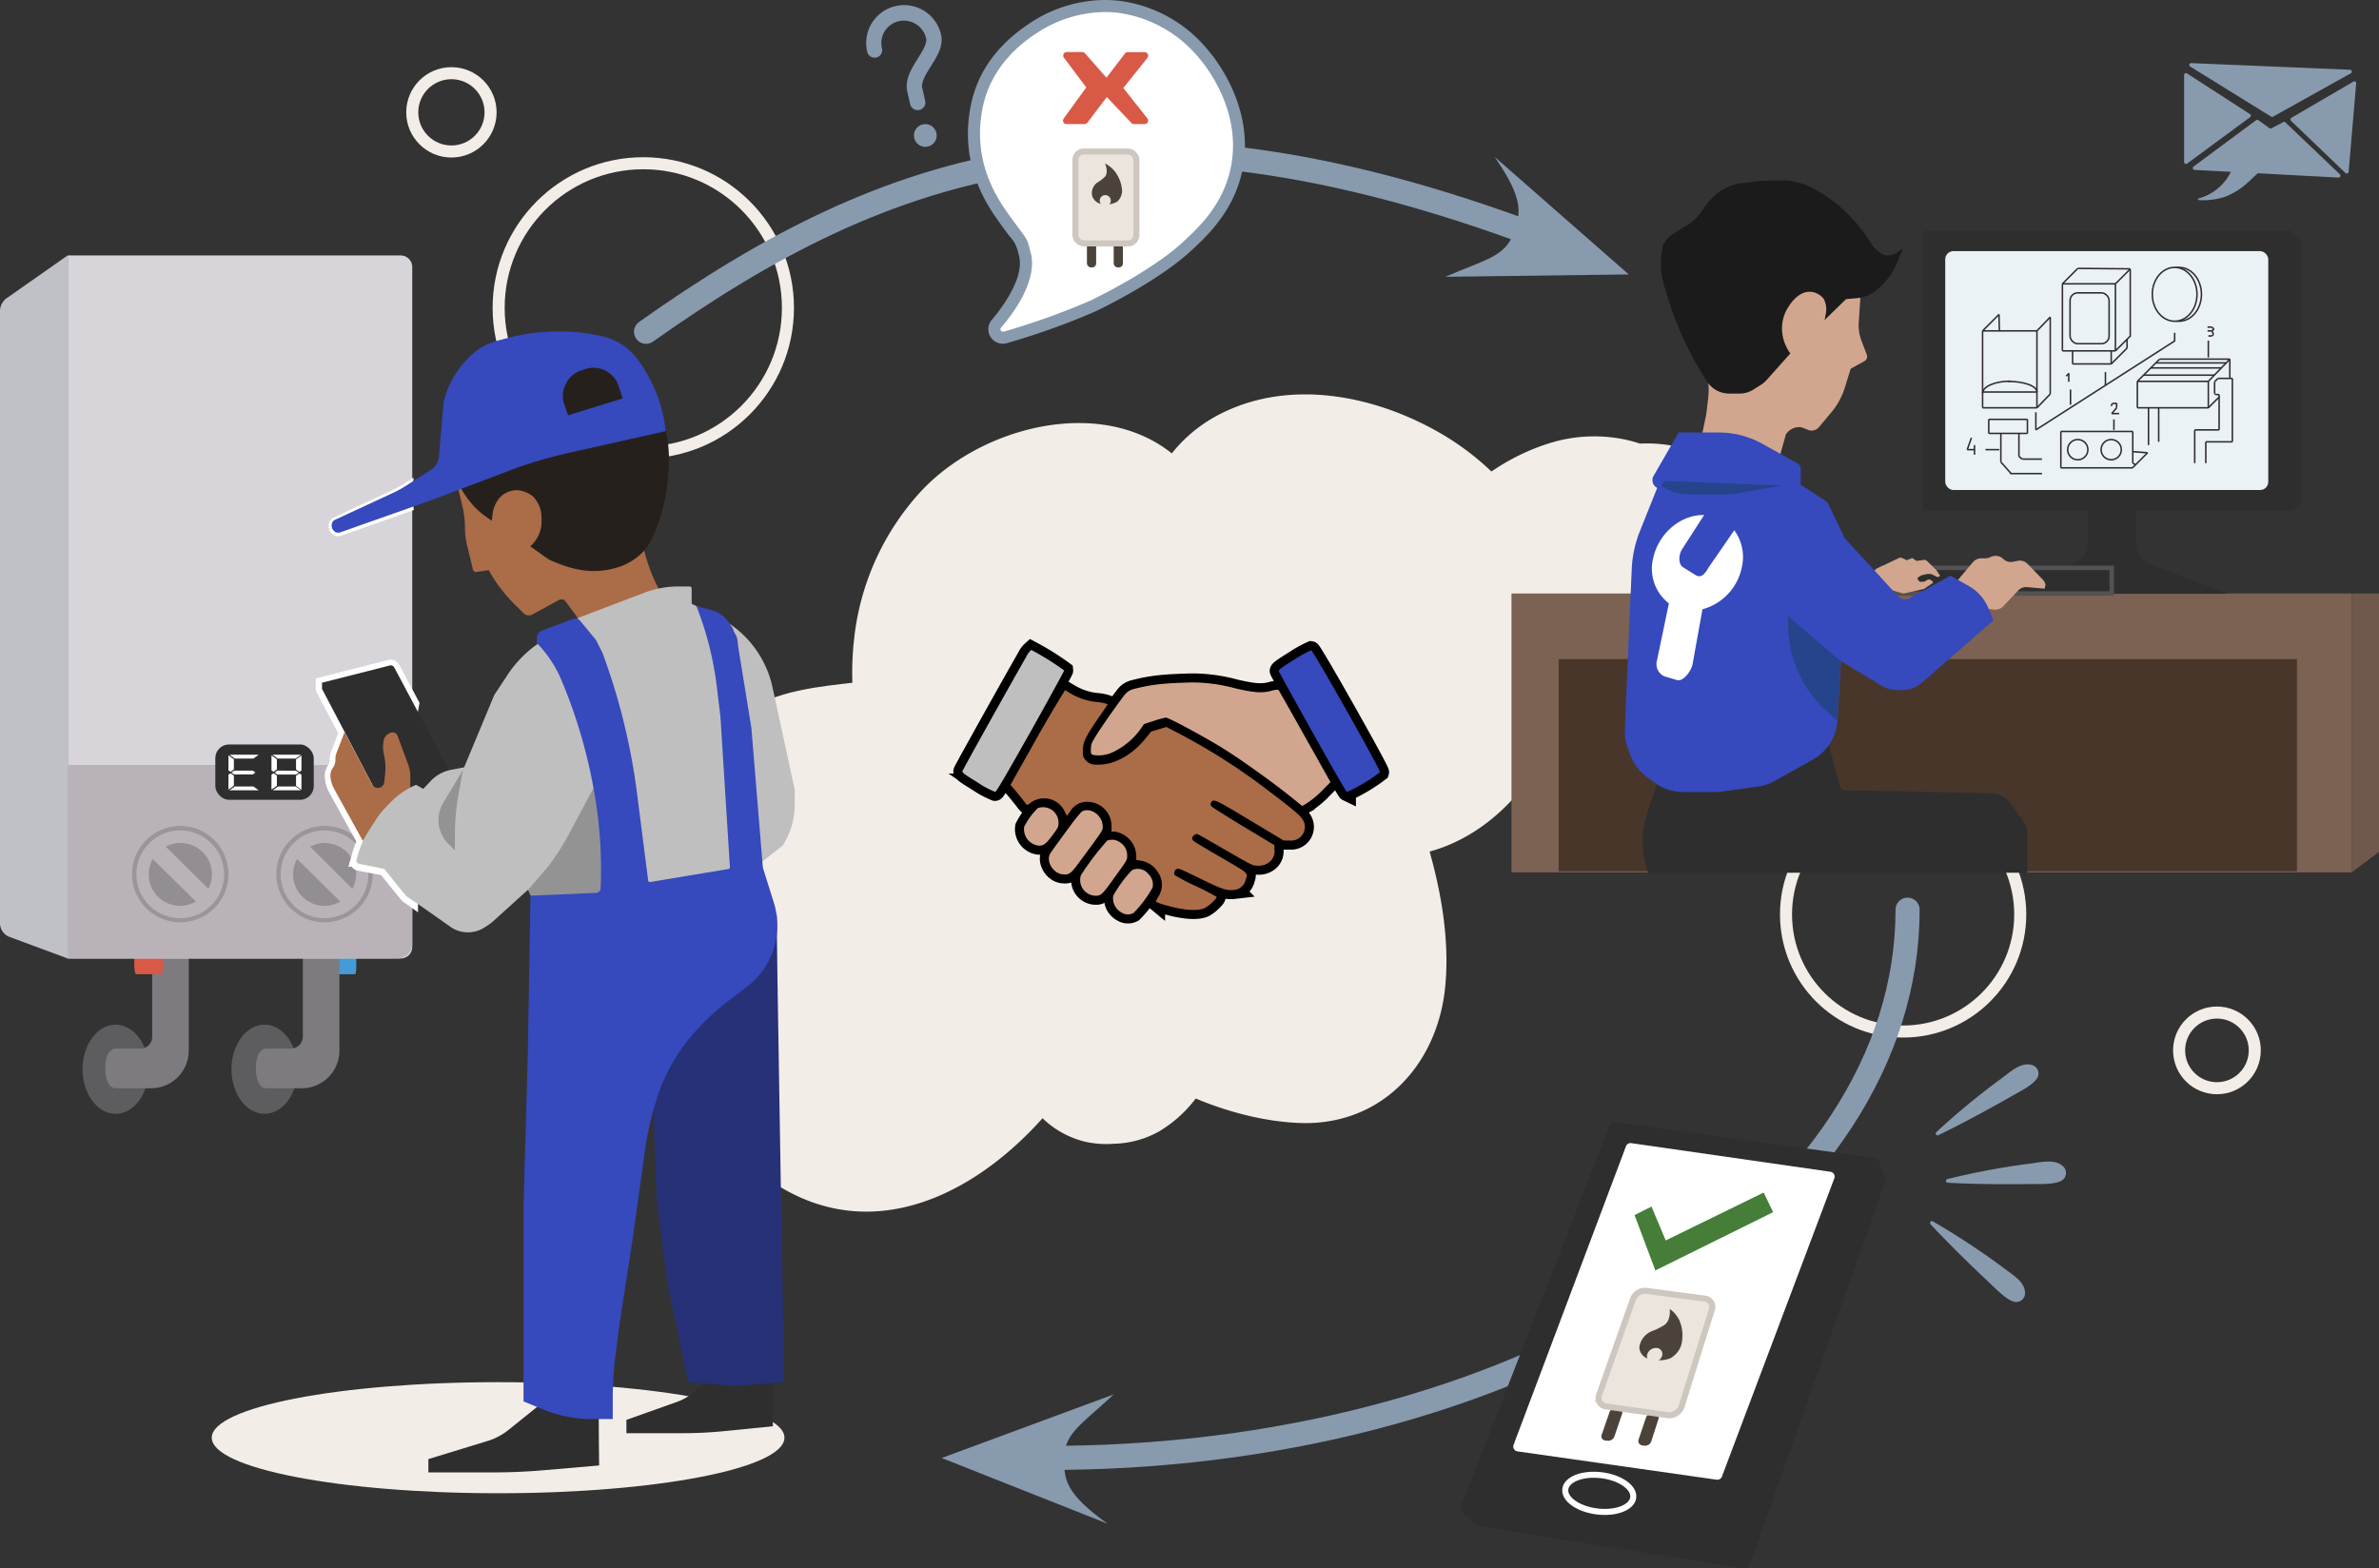 <svg xmlns="http://www.w3.org/2000/svg" viewBox="0 0 394.89 260.35"><rect x="0" y="0" width="394.89" height="260.35" fill="#333333" stroke="none"/><defs><style>.cls-1,.cls-2,.cls-30{fill:none;}.cls-1{stroke:#f3ede7;}.cls-1,.cls-15,.cls-2,.cls-20,.cls-26,.cls-29,.cls-30,.cls-31,.cls-40,.cls-41,.cls-42,.cls-43,.cls-5,.cls-6,.cls-7,.cls-8{stroke-miterlimit:10;}.cls-1,.cls-41,.cls-42,.cls-43{stroke-width:2px;}.cls-2{stroke:#889aae;stroke-linecap:round;stroke-width:4px;}.cls-3{fill:#f3ede7;}.cls-4{fill:#889aae;}.cls-43,.cls-5,.cls-9{fill:#bfbfbf;}.cls-5,.cls-6,.cls-7,.cls-8{stroke:#000;stroke-width:3px;}.cls-10,.cls-40,.cls-6{fill:#3649bd;}.cls-11,.cls-7{fill:#d2a68e;}.cls-12,.cls-42,.cls-8{fill:#ab6c48;}.cls-13{fill:#fff;}.cls-14,.cls-15,.cls-26,.cls-41{fill:#2e2e2e;}.cls-15,.cls-40,.cls-41,.cls-42,.cls-43{stroke:#fff;}.cls-16{fill:#457d39;}.cls-17{fill:#d85945;}.cls-18{fill:#4b4339;}.cls-19{fill:#cec8c0;}.cls-20,.cls-21{fill:#ebe5dd;}.cls-20{stroke:#cdc7bf;}.cls-22{fill:#7b6253;}.cls-23{fill:#70594c;}.cls-24{fill:#48362b;}.cls-25,.cls-31{fill:#ebf2f6;}.cls-26{stroke:#545252;stroke-width:0.75px;}.cls-27{fill:#25448b;}.cls-28{fill:#1c1b1b;}.cls-29,.cls-30,.cls-31{stroke:#302c2d;stroke-width:0.25px;}.cls-32{fill:#5d5c5f;}.cls-33{fill:#459ad8;}.cls-34{fill:#7d7b7f;}.cls-35{fill:#c0c0c7;}.cls-36{fill:#d8d5da;}.cls-37{fill:#b9b3b9;}.cls-38{fill:#99959a;}.cls-39{fill:#928e93;}.cls-44{fill:#26201d;}.cls-45{fill:#939393;}.cls-46{fill:#263178;}</style></defs><g id="Layer_7" data-name="Layer 7"><circle class="cls-1" cx="315.9" cy="151.81" r="19.44"/><circle class="cls-1" cx="106.78" cy="51.11" r="24.01"/><path class="cls-2" d="M194.5,247.07l2.55,0c77.59-.86,140-41.22,140-91" transform="translate(-20.41 -5.05)"/><path class="cls-2" d="M277.78,45.08l-2.25-.86c-68.7-25.72-107.7-12.58-147.88,15.91" transform="translate(-20.41 -5.05)"/><ellipse class="cls-3" cx="82.68" cy="238.68" rx="47.53" ry="9.22"/><path class="cls-3" d="M186.77,95.86c2.11,14.54,4.31,29.07,6.2,43.64.9,6.92,1.91,13.9,2.18,20.87.25,6.27,1.7,11.28,6.27,15.77C210,184.58,224,191,236.07,191.48c13.47.54,22.82-9.44,24.2-22.33,1.25-11.74-2.64-24.86-7.07-35.64A110.75,110.75,0,0,0,234.5,103c-7.5-8.7-17.36-18.24-29-20.58C193.18,80,181.5,86.59,176,97.67c-5.82,11.64-4.44,25.76-1.41,38a75.85,75.85,0,0,0,17.26,32.78c7.73,8.48,18.73,16.07,30.21,18,13.36,2.29,25.64-4.65,28.54-18.34,2.79-13.12-3.05-27.46-9.14-38.84-5.71-10.69-13.06-21.72-21.71-30.26-8.38-8.27-21.19-16-32-7.72-4.47,3.41-8.62,7.45-9.86,13.16-1.51,7,.52,14.88,1.66,21.79,1.23,7.49,2.91,14.26,7.68,20.34a166.25,166.25,0,0,0,14,15.29c4.63,4.58,10.19,8.65,17,8.37,7.68-.31,14.2-6,14.6-13.81.67-13-5.51-28.06-12.16-38.95-3.39-5.55-7.45-11.15-12.36-15.46C201.78,96.33,194.48,95,186,95.73c-3.7.33-8.11,2.57-8.81,6.71-2,11.67-3.12,23.25,3.39,33.81a77.5,77.5,0,0,0,21.21,22.92c8,5.52,22.46,11.35,29.37,1.28s1.74-23-2.41-33-9.7-20-20.14-24.64c-5.52-2.46-11.85-3-16.36,1.8a22.17,22.17,0,0,0-5,18.81c1.25,5.61,4.71,11,7.25,16.09s4.95,10.43,8.23,15.15a46.39,46.39,0,0,0,11.54,11.55c4,2.83,9.11,6.63,14.1,7.08,7.3.67,12.91-5.31,13.24-12.39.3-6.46-3.19-12.06-6.08-17.57-5.34-10.17-10-23.49-22.23-26.87-7.54-2.09-13,4.8-11.78,11.78A102.73,102.73,0,0,0,217,167c6.75,10.2,23.19.78,16.52-9.65A96.11,96.11,0,0,1,220,123.13l-11.78,11.78c3.24.86,5.61,7.76,7.15,10.6l4.38,8.12a51.44,51.44,0,0,1,2.46,4.64c1.45,3.52-1,1.31,1.72-1.3l4.18-2.44-1,.3h5c-1.74-.34-6.7-3.73-9-5.62-3.24-2.69-5.35-6.1-7.32-9.77-2.31-4.29-4.38-8.71-6.53-13.08-1-2.06-4.67-7.16-2.69-9l-4.21,2.45,1.24-.26h-5.07c7.26,1.21,10.55,9.07,13.22,15.09,1.72,3.88,3.8,8.15,4.31,12.41a19,19,0,0,1,0,2.92q6.41-2.19,2.19-2.76c-1.34-.65-2.72-1-4-1.77-6.3-3.51-11.31-9.19-15.53-14.95-2.23-3-4.32-6.11-4.88-9.91-.63-4.35.25-9,1-13.23L186,114c3.54-.33,7.09-1,9.94,1.49a47.75,47.75,0,0,1,7.75,9.14,67.65,67.65,0,0,1,10,22.06A59.3,59.3,0,0,1,215,153c.07.52.27,2.6.24,2.58-.25-.19,2.41-3.32,2.34-2.88,0-.34.27.4-.72-.49-.49-.45-1.12-.85-1.63-1.29-1.9-1.66-3.61-3.58-5.34-5.4-5.88-6.14-11-10.9-12.7-19.45a137.61,137.61,0,0,1-2.23-14.4c-.33-3.73.78-4.74,3.74-6.92-1,.73-3.12-.93-.19.55.43.22,1,.37,1.42.57a24.19,24.19,0,0,1,4.85,3.06,52.36,52.36,0,0,1,8.1,8.6,135.8,135.8,0,0,1,14.36,22c3.56,7,7.91,16.64,6.34,24.64s-10.1,5.26-15.39,2.58a48.18,48.18,0,0,1-17-14.35A61.58,61.58,0,0,1,191,129.38c-1.67-7.36-3.07-16.49.35-23.56,8.25-17.06,27.15,4.49,33.46,12.6,9.6,12.36,16.62,28,18.35,43.6.38,3.35.8,8.61-2,11.2-2.38,2.21-6.2,1.37-9,.65-7.7-2-19.55-6.05-23.54-13.44-2.49-4.62-3.12-10.52-4.28-15.57-1.25-5.42-2.41-10.85-3.56-16.29-2.43-11.53-4.73-23.08-7.06-34.63-.94-4.63-7.62-2.57-7,1.92Z" transform="translate(-20.41 -5.05)"/><path class="cls-3" d="M239.87,84.6c-10.89-6-19.43,4-20.88,14.15a47.57,47.57,0,0,0,6.21,30.91c5.62,9.49,15.18,17.51,26.71,17.54,10.58,0,20.32-7.9,24.8-17.08,9.77-20,1.23-42.87-17.84-53.51-10.58-5.91-24-8.56-35.32-3.13-11.87,5.69-16.41,18.84-13,31.16,3,10.76,10.79,21.11,19.37,28.09,10.37,8.44,24.56,8.66,34.28-1.1C281,114.77,274.6,81.46,251.37,74.22c-6.87-2.14-14.64-1.82-19,4.65-2.59,3.87-5.61,7.6-8,11.62-6.27,10.77-4.6,23.33,4,32.37,9.45,9.94,25.43,4,31.66-6.59,6.51-11.1,2.22-25.64-8.63-32.18-7.15-4.32-16.79-3.32-21.43,4.14a24.8,24.8,0,0,0-3,17.94C229.87,120,246,131.66,257.65,119c8.85-9.54,6.43-27.92-4.62-34.84-7-4.4-16.2-2.64-21.64,3.39-4.77,5.29-7.44,15.53-2.74,21.65,3.62,4.72,8.39,6.22,14,3.66l1.41-.64c4.25-2,5.32-8.15,3.11-11.87l-.86-1.45-1.59,12.37c1.82-1.74,3.9-4.39,4.14-7,.36-4.07-4.08-2.46-9.59-.78q-.58-1.05.09.87c-.14-1.06-.18-.86-.11.62a1.87,1.87,0,0,1,.42-1.32c2.29-1.77,2.54-2.18.75-1.25l6-1.62-1.16,0,6,1.63a1.56,1.56,0,0,1-1-1.36c-.18-.73-.2-.84-.07-.33.17.72.21.39.13-1-.29.29-.5,1.72-1,2.22l-5.24,3a4.58,4.58,0,0,1-4.72-.64.54.54,0,0,1,0-.51c2.89-.18-1.11,2.24.35.37.73-1-.5,1.19-.65.26a48,48,0,0,0,6.25,1.56c-.34-1.34-.63-1.71-.88-1.12-.49-1.52-.59-1.88-.28-1.08-.17,1-.07.74.29-.7a33.09,33.09,0,0,1,2-3.12c2.13-3.12,4.54-6,6.43-9.3l-10.2,5.86c3.34,0,6.23,2.42,7.16,7.08.75,3.69.1,9.57-2.71,11.67-.39.28-.93.44-.19.43.2,0-1.09-.49-1.43-.73a33.57,33.57,0,0,1-6.76-7.11c-1.91-2.49-7.14-9.65-5.66-12.65s9.79-.31,12.11.6a25.33,25.33,0,0,1,11.94,9.8c2.52,4.06,3.5,8.49,2,13.21-1.09,3.52-3.86,7.92-7.92,8.32-6,.58-11.14-6.89-13.17-11.57a29.6,29.6,0,0,1-2.36-10,32.73,32.73,0,0,1,.13-5.6,9,9,0,0,0,.33-2c.06-.29.12-.59.17-.89q.38-1.53-2.15.93c7.87,3.22,13-9.63,5.74-13.62Z" transform="translate(-20.41 -5.05)"/><path class="cls-3" d="M184.33,143.58c.16-12.6-13-17-23.59-14.88-10,2-18.69,9.39-23.76,18-10.58,18-5,45.28,13.71,55.85,22.49,12.68,46.3-10.21,54.1-29.92,8.15-20.6-3.78-44.53-26.34-48-11.84-1.85-24,2.51-31.38,12.15s-8,23-5.47,34.48c2.62,12,12.73,21.31,25.38,21.16,11.61-.14,21.43-8.68,26.87-18.36,6-10.65,7.83-24.49.14-34.78-9-12-24.68-7.3-35.17.18-8.72,6.2-16.85,18-18.6,28.68-2.27,13.83,8.44,27.39,23.21,24.23,6.71-1.44,12.27-5.95,17.24-10.45s9.26-10.12,10.65-16.79c1.47-7.07,0-15.91-6-20.55-5.76-4.45-14.76-2.75-20.77.39-11.12,5.8-21.73,25.64-7.23,34.12,12.6,7.38,29.72-3.14,32.17-16.49,1.37-7.49-3.2-15-11.45-15-12.08,0-22.27,10.71-15.88,22.48,2.3,4.25,7.76,5.18,11.8,3.1-1.77.91,2.61-.73,2.82-.83a5.83,5.83,0,0,0,2.44-1.36c-.39.13-.78.25-1.18.35l-11.44-15c-.07.42-.64,1.69,0,1s-.3,1-.51.59c-.4-.75,4,.85.36-.38l5.22,3-.87-.8,3.05,5.23c-.28,3.41-.22,4.27.18,2.6.22-.78.24-.84.05-.2,1.4-.69.07-.65,1.49-1.64-1,.7,1.92-.13.54,0-1.83.1,2,0,2,0l-10.2-5.85c1.64,2.43.26.92.43.38-.49,1.59-2,2.85-3.16,4-1.55,1.5-3.71,2.77-5.14,4.34,0,0-1.45.81-1.44.87,0-.32,5.06,2.87,4.66,2.85.2,0-.1.6-.19.67-.41.28.59-2.13.64-2.26a42.1,42.1,0,0,1,3.58-6.29,19.16,19.16,0,0,1,9.68-8.15c.64-.26,3.08-.88,3.33-1.22l-4.61-1.33-.19-.07c.46-.52.26,3.14.3,2.7-.33,3.76-2.66,7.67-5.16,10.26a16,16,0,0,1-2.59,2.24c-1.08.48-1.85.49-1.1.39-3,.4-1.34-.2-.95-.06a2.77,2.77,0,0,1-1.13-.71c-1.1-1.64-1.17-4.85-1.29-6.73-.44-7.44,1.5-14,9-14.52,5.67-.43,11.69,4.36,13.11,10.46,1.89,8.12-4.67,17.06-10,22.6-5.68,6-13.5,9.75-19.82,2.66s-8.24-17.93-3.82-26.43a22.58,22.58,0,0,1,9.24-9.48c3.36-1.83,9.19-4.6,11.81-.27,3.1,5.09,11.11,3,11.19-3Z" transform="translate(-20.41 -5.05)"/><path class="cls-3" d="M193.39,83.3c-12.64-2.21-20.74,13.6-24.68,23.32-4.92,12.13-6.25,26-1.78,38.49s22.42,5.27,16.93-7.14c-3.5-7.92-2-17.35.66-25.27a51.39,51.39,0,0,1,5-10.59c2.16-3.51,6-5.78,7.66-9.58,1.41-3.34.69-8.45-3.76-9.23Z" transform="translate(-20.41 -5.05)"/><path class="cls-3" d="M182.92,122.65c-5.51-4.86-12.91-5.15-19.94-4.37-6.54.74-13.74,1.35-19.29,5.21-10.44,7.25-15.93,27.81-10.34,39.11,3.31,6.66,13.07,4.37,15.05-2,1.39-4.43.69-9.14,1.83-13.65.71-2.77,1.69-7.13,4.18-8.81,2.71-1.82,8.65-2.14,11.82-2.53,4.52-.56,9.07,0,13.53-1,5.12-1.11,7.12-8.5,3.16-12Z" transform="translate(-20.41 -5.05)"/><path class="cls-3" d="M297.66,108.09c6.92-4.73,10.32-12.44,6-20.45-4.92-9.15-16.7-12-26.08-9-9.18,2.86-17.73,9.85-21.38,18.85-3.88,9.55-1.09,21.51,8.3,26.76,15.95,8.9,39.77-2.87,46.83-18.3,4.9-10.71.45-23.18-11.44-26.47-10.08-2.78-21.08,1.89-28,9.28-4.08,4.33-7.19,10-7.06,16.1.19,8.46,6.21,14.29,14.57,14.69,11.88.55,22.16-7.71,25.58-18.79,1.47-4.78-.92-11.17-5.49-13.48-10.92-5.53-22.13-1.52-29.07,8.1-3.23,4.48-4.78,10.2-2.6,15.48,2.8,6.77,9.12,8.6,15.83,7.66,4-.57,7.19-5.2,7.63-8.86A10.86,10.86,0,0,0,286.16,99l-1-.69,4,4-.38-.89,1.57,5.79a3,3,0,0,1-.49,1.92c.69-1.3.92-1.6.68-.9-1.38-.26-.88.75-3.11-.38l-5.49-13.48a2,2,0,0,1-.64.94c-1.8,1.18.74-.77-1,.42-1.35.93-.2-.38.14-.25l8.33,8.33c1.19,3.12-2.18,2.42.44,1.21,1.12-.52,2.47-1.77,3.67-2.49,2.69-1.62.66-.24.75-.43-.14.3-3.73-4.73-3.19-5,.31-.16-1.47,2.67-1.37,2.54a15.88,15.88,0,0,1-3.22,3.07,18.65,18.65,0,0,1-8.36,3.39c-.33,0-3.32.41-3.6-.22.43.95.9.16,1-.17.75-2.56,2.76-4.52,4.9-6.07s5-3.06,7.75-2.38c1.31.33,5,2.66,3.95,4.65-2,3.72,2.22,8.85,6.16,6.16Z" transform="translate(-20.41 -5.05)"/><path class="cls-3" d="M206.54,177.6l.31-.45a6.3,6.3,0,0,0,0-6.48c-5.16-7.88-15.7-2.25-17.63,5.24a15.41,15.41,0,0,0,11.3,18.68c9.39,2.08,17-4.38,19.79-13,2.74-8.32-.07-16.29-5.23-22.88-3-3.87-10.34-4.46-14.29-1.84-9.68,6.41-16.12,19.9-9.23,30.71a15.94,15.94,0,0,0,21.28,5.28,21.21,21.21,0,0,0,10.09-15.14c.91-6.77-1.7-13.74-7.59-17.52a14.72,14.72,0,0,0-19.89,3.29c-4.82,6.24-4,16.42,3.2,20.64,6.17,3.61,17,.44,16.76-7.87l-1.16,4.31a13.46,13.46,0,0,0,1.82-7.83c1.05,10.17-16.55,9.5-16.7,2.5a4.2,4.2,0,0,1,.49-2.23c.77-.86.87-1,.29-.36s-.46.53.64-.4q11.39-1.66,11.78,5.11c.07,1,.1.86.09-.31q-.3,2.08,0,.75c.26-.83.16-.66-.29.5a13.12,13.12,0,0,1,.76-1.31c.46-.71.35-.57-.35.4,1-.92.94-1-.11-.14l-14.3-1.85c-1.62-1.84,0,.13.29.74-.7-1.42-.52-.77-.16.37s.12-1.87-.06.24c-.06,1.12-.05,1.25,0,.38s0-.74-.2.35c1.57-2.12,3.84-4,6.67-2.25-.68-.43,2.24,1.85,1.68,2.52.32-.39,0-2,0-2.51l-1.07,4c-.68,1.39,1-1.6,1.32-2.09l-2.3,2.3a6.39,6.39,0,0,0,2-1.85Z" transform="translate(-20.41 -5.05)"/><path class="cls-3" d="M219.83,85.85c-10.51-16.59-35.28-11.62-46.76,1a43,43,0,0,0-10.91,24.49,49.53,49.53,0,0,0,.37,13.43c.94,6.21,3.55,9.87,9.49,12.25,7.36,3,15.19-5.8,12.84-12.84-2.54-7.6-.9-17.11,4.89-22.79,6.58-6.46,14.95-3.8,23.13-3.38,6,.32,10.13-7.1,7-12.12Z" transform="translate(-20.41 -5.05)"/><circle class="cls-1" cx="74.93" cy="18.65" r="6.5"/><circle class="cls-1" cx="367.99" cy="174.38" r="6.28"/></g><g id="Layer_8" data-name="Layer 8"><path class="cls-4" d="M204.24,258l-27.52-10.9,28.56-10.56c-5.35,5-8.17,6.43-8.23,10.54C197,250.66,197.26,253,204.24,258Z" transform="translate(-20.41 -5.05)"/><path class="cls-4" d="M268.51,31.1l22.26,19.51L260.33,51c6.71-2.91,9.85-3.31,11.29-7.17C272.88,40.42,273.39,38.18,268.51,31.1Z" transform="translate(-20.41 -5.05)"/></g><g id="pictos"><path class="cls-5" d="M190.8,114c-3.23,5.65-10.59,18.85-10.64,19.08s.32.52,2.55,1.89a15.15,15.15,0,0,0,2.88,1.54c.21,0,1.6-2.4,5.89-10,3.07-5.48,5.58-10.06,5.57-10.15a43.35,43.35,0,0,0-5.46-3.41A3.4,3.4,0,0,0,190.8,114Z" transform="translate(-20.41 -5.05)"/><path class="cls-6" d="M235.23,114.57c-2,1.24-2.57,1.65-2.56,1.87s11,19.95,11.31,20.1a27.7,27.7,0,0,0,5.5-3.29c.11-.36-11.09-20.21-11.43-20.25A19.57,19.57,0,0,0,235.23,114.57Z" transform="translate(-20.41 -5.05)"/><path class="cls-7" d="M214.11,118.53a28.36,28.36,0,0,0-5.4.88,2.76,2.76,0,0,0-1.51.86c-.77.91-3.94,5.41-4.84,6.88-.8,1.3-.85,1.45-.87,2.23s0,.86.38,1a5.53,5.53,0,0,0,3.19-.42,12.07,12.07,0,0,0,4.76-4l.47-.7,1.68-.54a15.27,15.27,0,0,1,1.95-.54c.48,0,6.19,3.07,9.32,5s8.56,5.83,11.71,8.37l1.6,1.3.57-.31a15.4,15.4,0,0,0,3-2.5l1.14-1.15L237,127.31c-2.35-4.2-4.33-7.69-4.39-7.75a3.76,3.76,0,0,0-1.23.19c-1.53.39-2.79.29-5.83-.4a27.47,27.47,0,0,0-7.67-1C216.53,118.4,214.85,118.46,214.11,118.53Z" transform="translate(-20.41 -5.05)"/><path class="cls-8" d="M192.57,127.47l-4.43,7.88.71.82c.39.47,1,1.22,1.37,1.69a7.79,7.79,0,0,0,.7.85,4.11,4.11,0,0,0,.65-.46,3.77,3.77,0,0,1,5.6,1.6l.33.65.61-.83a3.14,3.14,0,0,1,2.8-1.5,4,4,0,0,1,4,4v.93h.5a4.28,4.28,0,0,1,2.71,1.56,4.15,4.15,0,0,1,.9,2.64l0,.51.61.1a4.22,4.22,0,0,1,3.19,2.28,3.6,3.6,0,0,1-.16,3.76c-.26.4-.42.75-.36.8a5.46,5.46,0,0,0,1,.4c3.21,1,5.85,1.26,7.14.62.69-.35,2-1.59,1.91-1.83a38.07,38.07,0,0,0-3.43-1.78,36.28,36.28,0,0,1-3.48-1.8.7.7,0,0,1,.23-1c.32-.22.42-.18,4,1.57,3.91,1.9,4.35,2,5.74,1.84a2.17,2.17,0,0,0,1.76-1.61c.38-1.28.65-1-4.09-3.77-2.38-1.37-4.42-2.6-4.55-2.74a.76.76,0,0,1-.24-.43c0-.31.54-.77.81-.71s2.27,1.24,4.74,2.66c4.43,2.56,4.47,2.59,5.27,2.59a2.82,2.82,0,0,0,2.17-.73,2.29,2.29,0,0,0,.67-2l0-.67-5.15-3.1c-2.83-1.71-5.23-3.23-5.34-3.38a.52.52,0,0,1,0-.61c.31-.67.67-.51,6.5,3l5.53,3.32,1,0a2.27,2.27,0,0,0,2.06-3.62c-.45-.66-2.07-2-5.65-4.69a101.92,101.92,0,0,0-15.63-9.89l-1.26-.65-1.26.38-1.27.38-.93,1.15c-2.26,2.82-5.38,4.48-8.13,4.34a2.17,2.17,0,0,1-2-1c-.23-.3-.28-.56-.27-1.34,0-1.44.53-2.46,3-6,.62-.88,1.12-1.65,1.12-1.69a6.64,6.64,0,0,0-1.65-.35,10.5,10.5,0,0,1-4.42-1.39c-.54-.32-1-.59-1-.59S195,123.13,192.57,127.47Z" transform="translate(-20.41 -5.05)"/><path class="cls-7" d="M192.71,139.18a11.8,11.8,0,0,0-2.3,3.13,2.76,2.76,0,0,0,2.22,3.1c.88.16,1.34-.17,2.48-1.69.94-1.27,1-1.42,1-2a2.56,2.56,0,0,0-3.42-2.51Z" transform="translate(-20.41 -5.05)"/><path class="cls-7" d="M200.11,139.71c-.3.14-1.11,1.14-2.83,3.49-1.33,1.8-2.5,3.44-2.59,3.63-.66,1.27.56,3.23,2.1,3.37,1.17.11,1.33,0,3.36-2.8,3.43-4.66,3.3-4.43,3.3-5.15C203.45,140.5,201.55,139.05,200.11,139.71Z" transform="translate(-20.41 -5.05)"/><path class="cls-7" d="M204.19,144.61a44.74,44.74,0,0,0-4.36,5.74,2.61,2.61,0,0,0,2.11,3.38c1.14.11,1.32,0,3.17-2.59,2.48-3.42,2.4-3.28,2.4-4.08a2.52,2.52,0,0,0-1.15-2.14A2.25,2.25,0,0,0,204.19,144.61Z" transform="translate(-20.41 -5.05)"/><path class="cls-7" d="M208.29,149.53a20.78,20.78,0,0,0-3.1,4.23,2.71,2.71,0,0,0,1.52,2.86,1.93,1.93,0,0,0,1.85,0,19.17,19.17,0,0,0,3.17-4.23,2.37,2.37,0,0,0-.67-2.2A2.21,2.21,0,0,0,208.29,149.53Z" transform="translate(-20.41 -5.05)"/><path class="cls-9" d="M190.8,114c-3.23,5.65-10.59,18.85-10.64,19.08s.32.52,2.55,1.89a15.15,15.15,0,0,0,2.88,1.54c.21,0,1.6-2.4,5.89-10,3.07-5.48,5.58-10.06,5.57-10.15a43.35,43.35,0,0,0-5.46-3.41A3.4,3.4,0,0,0,190.8,114Z" transform="translate(-20.41 -5.05)"/><path class="cls-10" d="M235.23,114.57c-2,1.24-2.57,1.65-2.56,1.87s11,19.95,11.31,20.1a27.7,27.7,0,0,0,5.5-3.29c.11-.36-11.09-20.21-11.43-20.25A19.57,19.57,0,0,0,235.23,114.57Z" transform="translate(-20.41 -5.05)"/><path class="cls-11" d="M214.11,118.53a28.36,28.36,0,0,0-5.4.88,2.76,2.76,0,0,0-1.51.86c-.77.91-3.94,5.41-4.84,6.88-.8,1.3-.85,1.45-.87,2.23s0,.86.38,1a5.53,5.53,0,0,0,3.19-.42,12.07,12.07,0,0,0,4.76-4l.47-.7,1.68-.54a15.27,15.27,0,0,1,1.95-.54c.48,0,6.19,3.07,9.32,5s8.56,5.83,11.71,8.37l1.6,1.3.57-.31a15.4,15.4,0,0,0,3-2.5l1.14-1.15L237,127.31c-2.35-4.2-4.33-7.69-4.39-7.75a3.76,3.76,0,0,0-1.23.19c-1.53.39-2.79.29-5.83-.4a27.47,27.47,0,0,0-7.67-1C216.53,118.4,214.85,118.46,214.11,118.53Z" transform="translate(-20.41 -5.05)"/><path class="cls-12" d="M192.57,127.47l-4.43,7.88.71.82c.39.47,1,1.22,1.37,1.69a7.79,7.79,0,0,0,.7.85,4.11,4.11,0,0,0,.65-.46,3.77,3.77,0,0,1,5.6,1.6l.33.65.61-.83a3.14,3.14,0,0,1,2.8-1.5,4,4,0,0,1,4,4v.93h.5a4.28,4.28,0,0,1,2.71,1.56,4.15,4.15,0,0,1,.9,2.64l0,.51.61.1a4.22,4.22,0,0,1,3.19,2.28,3.6,3.6,0,0,1-.16,3.76c-.26.4-.42.75-.36.8a5.46,5.46,0,0,0,1,.4c3.21,1,5.85,1.26,7.14.62.69-.35,2-1.59,1.91-1.83a38.07,38.07,0,0,0-3.43-1.78,36.28,36.28,0,0,1-3.48-1.8.7.7,0,0,1,.23-1c.32-.22.42-.18,4,1.57,3.91,1.9,4.35,2,5.74,1.84a2.17,2.17,0,0,0,1.76-1.61c.38-1.28.65-1-4.09-3.77-2.38-1.37-4.42-2.6-4.55-2.74a.76.76,0,0,1-.24-.43c0-.31.54-.77.81-.71s2.27,1.24,4.74,2.66c4.43,2.56,4.47,2.59,5.27,2.59a2.82,2.82,0,0,0,2.17-.73,2.29,2.29,0,0,0,.67-2l0-.67-5.15-3.1c-2.83-1.71-5.23-3.23-5.34-3.38a.52.52,0,0,1,0-.61c.31-.67.67-.51,6.5,3l5.53,3.32,1,0a2.27,2.27,0,0,0,2.06-3.62c-.45-.66-2.07-2-5.65-4.69a101.92,101.92,0,0,0-15.63-9.89l-1.26-.65-1.26.38-1.27.38-.93,1.15c-2.26,2.82-5.38,4.48-8.13,4.34a2.17,2.17,0,0,1-2-1c-.23-.3-.28-.56-.27-1.34,0-1.44.53-2.46,3-6,.62-.88,1.12-1.65,1.12-1.69a6.64,6.64,0,0,0-1.65-.35,10.5,10.5,0,0,1-4.42-1.39c-.54-.32-1-.59-1-.59S195,123.13,192.57,127.47Z" transform="translate(-20.41 -5.05)"/><path class="cls-11" d="M192.71,139.18a11.8,11.8,0,0,0-2.3,3.13,2.76,2.76,0,0,0,2.22,3.1c.88.16,1.34-.17,2.48-1.69.94-1.27,1-1.42,1-2a2.56,2.56,0,0,0-3.42-2.51Z" transform="translate(-20.41 -5.05)"/><path class="cls-11" d="M200.11,139.71c-.3.14-1.11,1.14-2.83,3.49-1.33,1.8-2.5,3.44-2.59,3.63-.66,1.27.56,3.23,2.1,3.37,1.17.11,1.33,0,3.36-2.8,3.43-4.66,3.3-4.43,3.3-5.15C203.45,140.5,201.55,139.05,200.11,139.71Z" transform="translate(-20.41 -5.05)"/><path class="cls-11" d="M204.19,144.61a44.74,44.74,0,0,0-4.36,5.74,2.61,2.61,0,0,0,2.11,3.38c1.14.11,1.32,0,3.17-2.59,2.48-3.42,2.4-3.28,2.4-4.08a2.52,2.52,0,0,0-1.15-2.14A2.25,2.25,0,0,0,204.19,144.61Z" transform="translate(-20.41 -5.05)"/><path class="cls-11" d="M208.29,149.53a20.78,20.78,0,0,0-3.1,4.23,2.71,2.71,0,0,0,1.52,2.86,1.93,1.93,0,0,0,1.85,0,19.17,19.17,0,0,0,3.17-4.23,2.37,2.37,0,0,0-.67-2.2A2.21,2.21,0,0,0,208.29,149.53Z" transform="translate(-20.41 -5.05)"/><circle class="cls-4" cx="153.59" cy="22.49" r="1.89"/><path class="cls-4" d="M173,23.3a1.26,1.26,0,0,1-1.51-.94l-.47-2.07c-.47-2,.71-3.9,1.76-5.56.76-1.22,1.55-2.48,1.36-3.3a3.79,3.79,0,0,0-4.53-2.86A3.72,3.72,0,0,0,166.79,13a1.26,1.26,0,1,1-2.45.56,6.29,6.29,0,0,1,12.28-2.74c.43,1.84-.65,3.55-1.68,5.21-.82,1.31-1.67,2.66-1.44,3.65l.47,2.07A1.25,1.25,0,0,1,173,23.3Z" transform="translate(-20.41 -5.05)"/><path class="cls-13" d="M186.86,61.13a1.41,1.41,0,0,1-1.27-.83,1.38,1.38,0,0,1,.21-1.49c1.8-2.09,5.84-7.4,4.71-11.57l-.16-.62a5.93,5.93,0,0,0-1.54-2.92c-.38-.5-.85-1.14-1.48-2-2-2.82-6.81-9.41-4.75-19.18,1.07-5,4.13-9.28,9.11-12.62A21.65,21.65,0,0,1,203.8,6.05a20.7,20.7,0,0,1,2.08.11,21.59,21.59,0,0,1,14.18,7.74c1.29,1.48,7.65,9.35,5.59,19.24-1.37,6.56-5.65,10.46-8.48,13-3.22,2.94-8.92,6.53-15.24,9.61a119.91,119.91,0,0,1-14.66,5.27,1.4,1.4,0,0,1-.41.06Z" transform="translate(-20.41 -5.05)"/><path class="cls-4" d="M203.8,7.05a19.3,19.3,0,0,1,2,.1,21,21,0,0,1,13.53,7.41c.87,1,7.38,8.68,5.36,18.38-1.3,6.24-5.44,10-8.17,12.51s-8,6-15,9.45A117.9,117.9,0,0,1,187,60.11l-.12,0a.41.41,0,0,1-.31-.67c2-2.29,6.17-7.87,4.92-12.48-.73-2.69-.27-1.64-3.34-5.87-2.11-2.92-6.53-9.14-4.58-18.38,1.52-7.19,7.17-11,8.68-12A20.82,20.82,0,0,1,203.8,7.05m0-2a22.66,22.66,0,0,0-12.67,4c-5.2,3.49-8.4,7.94-9.52,13.24-2.16,10.21,2.8,17.05,4.91,20,.63.87,1.11,1.51,1.48,2a5.19,5.19,0,0,1,1.38,2.58l.17.63c1,3.8-3.19,9.11-4.51,10.65a2.4,2.4,0,0,0-.36,2.56,2.43,2.43,0,0,0,2.19,1.41,2.37,2.37,0,0,0,.69-.11,119.64,119.64,0,0,0,14.81-5.32c6.4-3.12,12.19-6.77,15.48-9.77,2.75-2.51,7.35-6.71,8.78-13.58,2.15-10.35-4.47-18.57-5.82-20.11A22.66,22.66,0,0,0,206,5.16c-.72-.07-1.46-.11-2.18-.11Z" transform="translate(-20.41 -5.05)"/><path class="cls-14" d="M288.71,191.36l42.76,5.91a1.15,1.15,0,0,1,.92.75l.91,2.54a1.1,1.1,0,0,1,0,.76l-22.36,63.32a1.14,1.14,0,0,1-1.25.75l-43.8-6.95a1.09,1.09,0,0,1-.63-.32l-2-2a1.17,1.17,0,0,1-.26-1.23l24.51-62.8A1.15,1.15,0,0,1,288.71,191.36Z" transform="translate(-20.41 -5.05)"/><g id="Layer_3" data-name="Layer 3"><path class="cls-13" d="M272.29,246l33.06,4.7a.81.81,0,0,0,.88-.51l18.66-49.52a.81.81,0,0,0-.65-1.09l-33.05-4.75a.81.81,0,0,0-.88.51l-18.66,49.57A.81.81,0,0,0,272.29,246Z" transform="translate(-20.41 -5.05)"/></g><ellipse class="cls-15" cx="285.85" cy="252.95" rx="3.03" ry="5.68" transform="translate(-20.57 500.66) rotate(-82.97)"/><path class="cls-4" d="M341.82,193a.31.31,0,0,0,.37.49c2.19-1.06,6.32-3.14,12.14-6.46,1.59-.91,3.5-1.84,4.24-3a1.48,1.48,0,0,0-1.08-2.22c-1.8-.4-3.61,1.4-5.06,2.42A125.63,125.63,0,0,0,341.82,193Z" transform="translate(-20.41 -5.05)"/><path class="cls-4" d="M343.62,200.8a.31.31,0,0,0,.09.6c2.43.14,7,.31,13.74.22,1.83,0,4,.08,5.17-.57a1.48,1.48,0,0,0,.12-2.47c-1.37-1.21-3.83-.51-5.59-.33A125.23,125.23,0,0,0,343.62,200.8Z" transform="translate(-20.41 -5.05)"/><path class="cls-4" d="M341.22,207.8a.31.31,0,0,0-.35.5c1.65,1.78,4.86,5.11,9.74,9.69,1.34,1.25,2.79,2.8,4.12,3.17a1.47,1.47,0,0,0,1.8-1.68c-.15-1.84-2.4-3-3.8-4.13A126,126,0,0,0,341.22,207.8Z" transform="translate(-20.41 -5.05)"/><polygon class="cls-16" points="271.32 201.72 274.77 210.91 294.32 201.24 292.75 197.98 276.49 205.93 274.13 200.31 271.32 201.72"/><path class="cls-17" d="M197,14.61l3.72,4.95-3.75,5.17a.58.58,0,0,0,.47.92h3a.56.56,0,0,0,.46-.23l3.23-4.26,4.09,4.31a.56.56,0,0,0,.42.18h1.77a.58.58,0,0,0,.46-.94l-4-5.05,4-5a.59.59,0,0,0-.46-.95H207.6a.58.58,0,0,0-.47.24l-3.06,4-3.57-4.06a.61.61,0,0,0-.44-.2h-2.65A.59.59,0,0,0,197,14.61Z" transform="translate(-20.41 -5.05)"/><rect class="cls-18" x="180.42" y="40.41" width="1.53" height="3.99" rx="0.67"/><rect class="cls-18" x="184.86" y="40.41" width="1.53" height="3.99" rx="0.67"/><rect class="cls-19" x="178.28" y="34.94" width="10.35" height="5.09"/><rect class="cls-20" x="178.51" y="25.15" width="10.12" height="15.26" rx="1.39"/><path class="cls-18" d="M203.4,38.94a2,2,0,0,1-1.7-1.37,2.16,2.16,0,0,1,.82-2.19,6.55,6.55,0,0,0,1.31-1c.64-.75,0-2.19,0-2.19a5.13,5.13,0,0,1,1.59,1.26,5.94,5.94,0,0,1,1.25,3.26,2.5,2.5,0,0,1-.83,1.83A3.72,3.72,0,0,1,203.4,38.94Z" transform="translate(-20.41 -5.05)"/><circle class="cls-21" cx="183.46" cy="33.31" r="0.92"/><path class="cls-18" d="M289.09,238.83l-.39-.05a1.11,1.11,0,0,0-1.14.74l-1.27,3.67a.71.71,0,0,0,.55,1l.4.05a1.12,1.12,0,0,0,1.16-.76l1.25-3.67A.71.71,0,0,0,289.09,238.83Z" transform="translate(-20.41 -5.05)"/><path class="cls-18" d="M295.14,239.67l-.4,0a1.08,1.08,0,0,0-1.12.74L292.41,244a.73.73,0,0,0,.57,1l.4.06a1.1,1.1,0,0,0,1.14-.77l1.19-3.69A.72.72,0,0,0,295.14,239.67Z" transform="translate(-20.41 -5.05)"/><polygon class="cls-19" points="278.78 234.65 264.73 232.7 267.08 226.08 280.87 227.97 278.78 234.65"/><path class="cls-20" d="M297.28,240,287,238.54a1.42,1.42,0,0,1-1.12-2l5.59-15.82a2.15,2.15,0,0,1,2.21-1.37l9.72,1.29a1.37,1.37,0,0,1,1.16,1.83l-5,16A2.2,2.2,0,0,1,297.28,240Z" transform="translate(-20.41 -5.05)"/><path class="cls-18" d="M294.19,230.65a2,2,0,0,1-1.66-2,3.4,3.4,0,0,1,2-2.58,10.5,10.5,0,0,0,2.15-1.05c1.14-.81.89-2.66.89-2.66a5,5,0,0,1,1.56,1.8,6.31,6.31,0,0,1,.33,4.25,3.88,3.88,0,0,1-1.84,2.16A5.51,5.51,0,0,1,294.19,230.65Z" transform="translate(-20.41 -5.05)"/><path class="cls-21" d="M296.29,230.17a1,1,0,0,0-.83-1.33,1.53,1.53,0,0,0-1.61,1,1,1,0,0,0,.83,1.34A1.54,1.54,0,0,0,296.29,230.17Z" transform="translate(-20.41 -5.05)"/><path class="cls-4" d="M384,16.12l13.4,8.3a.31.31,0,0,0,.31,0l12.92-7.21a.31.31,0,0,0-.14-.58l-26.31-1.1A.31.31,0,0,0,384,16.12Z" transform="translate(-20.41 -5.05)"/><path class="cls-4" d="M400.77,24.6l10.28-6a.31.31,0,0,1,.46.3l-1.25,14.67a.32.32,0,0,1-.53.2l-9-8.63A.32.32,0,0,1,400.77,24.6Z" transform="translate(-20.41 -5.05)"/><path class="cls-4" d="M383.45,17.25,393.89,24a.31.31,0,0,1,0,.51l-10.45,7.7a.31.31,0,0,1-.49-.25V17.51A.31.31,0,0,1,383.45,17.25Z" transform="translate(-20.41 -5.05)"/><path class="cls-4" d="M384.52,32.7,394.91,25a.3.3,0,0,1,.37,0l1.85,1.34a.34.34,0,0,0,.34,0l1.89-1a.3.3,0,0,1,.37,0L408.82,34a.31.31,0,0,1-.23.53l-23.9-1.27A.31.31,0,0,1,384.52,32.7Z" transform="translate(-20.41 -5.05)"/><path class="cls-4" d="M385.34,38c-.14,0-.07.27.07.27a12.12,12.12,0,0,0,4.28-.53,11.84,11.84,0,0,0,3.83-2.39l4.31-4a.12.12,0,0,0-.08-.2l-7.35-.35c1.69,0,1.18.31,1.17.36a7.88,7.88,0,0,1-.75,2.18A8.37,8.37,0,0,1,385.34,38Z" transform="translate(-20.41 -5.05)"/></g><g id="right_guy" data-name="right guy"><polyline class="cls-22" points="390.35 144.83 250.89 144.83 250.89 98.53 390.35 98.53"/><polyline class="cls-23" points="390.35 98.53 394.89 98.53 394.89 141.42 390.35 144.83"/><rect class="cls-24" x="258.72" y="109.42" width="122.55" height="35.23"/><path class="cls-14" d="M367,84V95a3.94,3.94,0,0,1-2.7,3.73l-14.84,4.89h40.69l-12.63-4.82A3.92,3.92,0,0,1,375,95.09V83Z" transform="translate(-20.41 -5.05)"/><path class="cls-14" d="M340.34,43.33h60.42l1.57,1.57V88.43L401,89.82H340.34a.78.78,0,0,1-.78-.78V44.1A.77.77,0,0,1,340.34,43.33Z" transform="translate(-20.41 -5.05)"/><rect class="cls-25" x="322.89" y="41.69" width="53.62" height="39.66" rx="1.36"/><polygon class="cls-26" points="312.4 94.27 350.53 94.27 350.53 98.53 307.64 98.53 307.64 97.17 312.4 94.27"/><g id="Layer_5" data-name="Layer 5"><path class="cls-11" d="M344.66,102.21l3.24-3.83a1.82,1.82,0,0,1,1.32-.64l.77,0a1.91,1.91,0,0,0,.63-.13l.36-.15a1.82,1.82,0,0,1,1.95.38h0a1.78,1.78,0,0,0,1.63.47l.74-.15a1.79,1.79,0,0,1,1.67.51l2.51,2.59a1.8,1.8,0,0,1,.47.88l-.16.64-2.91-.26a1.8,1.8,0,0,0-1.47.56l-2.48,2.62a1.79,1.79,0,0,1-1.51.55l-1.51-.17a1.91,1.91,0,0,1-.52-.14l-5.69-2.46Z" transform="translate(-20.41 -5.05)"/><path class="cls-11" d="M331.91,99.46l3.76-1.8a.58.58,0,0,1,.39,0l.85.39.9-.36.73.48L339.8,98a.6.6,0,0,1,.47.18l1.54,1.5.1.13.53.81a.51.51,0,0,1-.32.21.53.53,0,0,1-.37-.1l-.76-.37a2.65,2.65,0,0,0-.79,0l-.89.21-.58.38a.53.53,0,0,0,.07.39c.1.15.33.36.53.31s.28-.05.43,0l.68-.39a.76.76,0,0,1,.48.09.78.78,0,0,1,.37.44l-1.28.87a.51.51,0,0,1-.31.19l-3.19.7a.5.5,0,0,1-.27,0l-3.14-.85a.56.56,0,0,1-.35-.29l-1.1-2.2A.57.57,0,0,1,331.91,99.46Z" transform="translate(-20.41 -5.05)"/><path class="cls-11" d="M315.48,82.07l1.37-4.9A2.62,2.62,0,0,1,319.49,76l1.06.42A1.55,1.55,0,0,0,322.3,76l2-2.38a12,12,0,0,0,2.34-4.24l.93-3a.37.37,0,0,1,.13-.17L329.89,65a.88.88,0,0,0,.38-1.09l-.88-2.31a7.17,7.17,0,0,1-.45-3l.4-6.11a.23.23,0,0,0-.06-.2l-7.5-9.48a.3.3,0,0,0-.43,0L302.57,60a.28.28,0,0,0-.08.26l1.34,7.31a11.88,11.88,0,0,1,.12,3.57l-.24,2.07a10.87,10.87,0,0,1-.18,1.12l-1,4.78a.28.28,0,0,0,.22.34l12.41,2.78A.29.29,0,0,0,315.48,82.07Z" transform="translate(-20.41 -5.05)"/><path class="cls-14" d="M297.31,129.55l-3.41,10.24a15.64,15.64,0,0,0-.81,4.94h0a15.47,15.47,0,0,0,.83,5l.07.21h62.93v-6.38a3.86,3.86,0,0,0-.72-2.25l-2.11-2.95a3.87,3.87,0,0,0-3-1.61l-24.42-.5a.91.91,0,0,1-.85-.67l-2.42-9.09Z" transform="translate(-20.41 -5.05)"/><path class="cls-10" d="M299.05,76.85h6.68a14.9,14.9,0,0,1,7.26,1.9L318.81,82a1,1,0,0,1,.5.85v2.67l4.42,2.89,2.9,6,8.9,9.68a1.49,1.49,0,0,0,1.83.29l6.8-3.77,3.07,1.74a7.46,7.46,0,0,1,3.19,3.58l.89,2.09-11.84,10.34a5.11,5.11,0,0,1-3.35,1.26h-.77a5.1,5.1,0,0,1-2.61-.72L326,114.81l-.59,9.84a7.92,7.92,0,0,1-2.41,5.26h0a8,8,0,0,1-1.66,1.24l-6.3,3.53a8,8,0,0,1-2.78.94l-6,.84a7,7,0,0,1-1.12.08h-5.34a8,8,0,0,1-4.72-1.54l-1.25-.91a8.09,8.09,0,0,1-2.76-3.62l-.45-1.18a8.25,8.25,0,0,1-.51-3.19l1.15-26.55a19.21,19.21,0,0,1,1.37-6.35l2.86-7.15h0a1.44,1.44,0,0,1-.6-2Z" transform="translate(-20.41 -5.05)"/><path class="cls-27" d="M317.22,107.37l8.73,7.44-.59,9.84-1.3-1.12a19.75,19.75,0,0,1-4.13-4.93h0a19.6,19.6,0,0,1-2.71-9.93Z" transform="translate(-20.41 -5.05)"/><path class="cls-27" d="M296.16,85.66l.64-.76,19.4.76L308.56,87a8.42,8.42,0,0,1-1.33.11h-6.55a8,8,0,0,1-4.52-1.41Z" transform="translate(-20.41 -5.05)"/><path class="cls-28" d="M335.25,47a2.31,2.31,0,0,1-1.39.45,2.42,2.42,0,0,1-1.6-.61l-.69-.63a2.37,2.37,0,0,1-.41-.48l-.65-1A24.89,24.89,0,0,0,320.76,36h0a11.44,11.44,0,0,0-4.19-1h-1.05a31.39,31.39,0,0,0-5.48.42l-.22,0a8.19,8.19,0,0,0-4.43,1.79,11.44,11.44,0,0,0-1.95,2.1l-.92,1.28a6.15,6.15,0,0,1-1.45,1.43l-2.88,1.82a4.84,4.84,0,0,0-1.74,1.93,13.14,13.14,0,0,0,.43,7.44v0a55.57,55.57,0,0,0,6.89,15.19,4.41,4.41,0,0,0,1.65,1.5,4.5,4.5,0,0,0,2.1.49l1.69,0a4.31,4.31,0,0,0,2.24-.66l1.27-.8a4.38,4.38,0,0,0,.93-.79l4.25-4.76L323.46,58l3.37-3.29,1.81-.16a5.87,5.87,0,0,0,3.13-1.23,11.67,11.67,0,0,0,3.52-4.61l1-2.44Z" transform="translate(-20.41 -5.05)"/><path class="cls-11" d="M322.51,60.22a8.23,8.23,0,0,0,.91-2.85,3.71,3.71,0,0,0-.28-2.68,3,3,0,0,0-2.28-1.2c-2.46-.08-4,3.21-4.1,3.42a6.7,6.7,0,0,0,.11,5.58c.36.76.65,1.36,1.26,1.54C319.63,64.48,321.66,61.81,322.51,60.22Z" transform="translate(-20.41 -5.05)"/><path class="cls-13" d="M304,99.29c-.58,1-1.17,1.76-2.07,1.27l-2.09-1.3c-.84-.46-.83-1.94-.3-2.9l3.74-5.81h-.17c-3.88,0-7.45,3.19-8.29,7.17a7.25,7.25,0,0,0,2.61,7.5l-2,9.57a2.2,2.2,0,0,0,1.33,2.57l2,.59c1,.32,2.37-1.44,2.6-2.64L303,106.2A9.1,9.1,0,0,0,309.58,99a7.48,7.48,0,0,0-1.3-5.92Z" transform="translate(-20.41 -5.05)"/></g><g id="Layer_6" data-name="Layer 6"><line class="cls-29" x1="329.09" y1="54.93" x2="338.11" y2="54.93"/><line class="cls-30" x1="340.32" y1="52.64" x2="338.11" y2="54.93"/><line class="cls-30" x1="338.11" y1="67.7" x2="338.11" y2="54.93"/><line class="cls-30" x1="340.32" y1="65.41" x2="338.11" y2="67.7"/><line class="cls-30" x1="340.32" y1="52.64" x2="340.32" y2="65.41"/><line class="cls-30" x1="331.81" y1="52.2" x2="331.88" y2="54.93"/><line class="cls-30" x1="329.09" y1="54.93" x2="331.81" y2="52.2"/><line class="cls-30" x1="329.09" y1="67.7" x2="338.11" y2="67.7"/><line class="cls-30" x1="329.09" y1="54.93" x2="329.09" y2="67.7"/><path class="cls-30" d="M349.5,70.33c0-1.1,2.06-2,4.6-2" transform="translate(-20.41 -5.05)"/><path class="cls-30" d="M358.53,70.13c0-1-2.17-1.77-4.85-1.77" transform="translate(-20.41 -5.05)"/><line class="cls-30" x1="329.09" y1="65.08" x2="338.11" y2="65.08"/><line class="cls-30" x1="330.11" y1="69.62" x2="336.53" y2="69.62"/><line class="cls-30" x1="330.11" y1="71.95" x2="336.53" y2="71.95"/><line class="cls-30" x1="336.53" y1="69.62" x2="336.53" y2="71.95"/><line class="cls-30" x1="330.11" y1="69.62" x2="330.11" y2="71.95"/><line class="cls-30" x1="335.12" y1="71.95" x2="335.12" y2="75.78"/><line class="cls-30" x1="338.95" y1="76.22" x2="335.69" y2="76.22"/><line class="cls-30" x1="335.12" y1="75.78" x2="335.69" y2="76.22"/><line class="cls-30" x1="332.12" y1="71.95" x2="332.12" y2="76.7"/><line class="cls-30" x1="333.85" y1="78.65" x2="332.12" y2="76.7"/><line class="cls-30" x1="338.95" y1="78.62" x2="333.69" y2="78.62"/><line class="cls-30" x1="342.08" y1="71.63" x2="354.02" y2="71.63"/><line class="cls-30" x1="342.08" y1="77.67" x2="354.02" y2="77.67"/><line class="cls-30" x1="356.47" y1="75.17" x2="353.99" y2="77.65"/><line class="cls-30" x1="342.08" y1="71.63" x2="342.08" y2="77.67"/><line class="cls-30" x1="354.02" y1="71.63" x2="354.02" y2="76.89"/><line class="cls-30" x1="356.47" y1="75.17" x2="354.02" y2="74.98"/><line class="cls-30" x1="354.02" y1="76.89" x2="354.48" y2="77.16"/><line class="cls-30" x1="342.34" y1="47.12" x2="351.14" y2="47.12"/><line class="cls-30" x1="344.89" y1="44.56" x2="353.57" y2="44.63"/><line class="cls-30" x1="351.14" y1="47.12" x2="353.6" y2="44.66"/><line class="cls-30" x1="342.34" y1="47.12" x2="344.89" y2="44.56"/><line class="cls-30" x1="342.34" y1="47.12" x2="342.34" y2="58.25"/><line class="cls-30" x1="351.14" y1="47.12" x2="351.14" y2="58.25"/><line class="cls-30" x1="342.34" y1="58.25" x2="351.14" y2="58.25"/><line class="cls-30" x1="353.6" y1="44.66" x2="353.6" y2="55.92"/><line class="cls-30" x1="351.14" y1="58.25" x2="353.54" y2="55.86"/><line class="cls-30" x1="344.03" y1="60.42" x2="344.03" y2="58.25"/><line class="cls-30" x1="350.44" y1="60.42" x2="350.44" y2="58.25"/><line class="cls-30" x1="344.03" y1="60.42" x2="350.44" y2="60.42"/><line class="cls-30" x1="353.07" y1="56.32" x2="353.07" y2="57.79"/><line class="cls-30" x1="350.44" y1="60.42" x2="353.07" y2="57.79"/><line class="cls-30" x1="354.78" y1="63.31" x2="366.56" y2="63.31"/><line class="cls-30" x1="355.87" y1="62.28" x2="367.56" y2="62.28"/><line class="cls-30" x1="354.78" y1="63.31" x2="358.47" y2="59.62"/><line class="cls-30" x1="357" y1="61.08" x2="368.71" y2="61.08"/><line class="cls-30" x1="366.56" y1="63.31" x2="370.13" y2="59.62"/><line class="cls-30" x1="358.47" y1="59.62" x2="370.13" y2="59.62"/><line class="cls-30" x1="357.83" y1="60.25" x2="369.56" y2="60.25"/><line class="cls-30" x1="354.78" y1="63.31" x2="354.78" y2="67.7"/><line class="cls-30" x1="366.56" y1="63.31" x2="366.56" y2="67.7"/><line class="cls-30" x1="354.78" y1="67.7" x2="366.56" y2="67.7"/><line class="cls-30" x1="368.15" y1="62.82" x2="370.55" y2="62.82"/><line class="cls-30" x1="367.77" y1="65.5" x2="368.35" y2="65.5"/><line class="cls-30" x1="370.55" y1="62.82" x2="370.55" y2="73.35"/><line class="cls-30" x1="368.35" y1="65.5" x2="368.35" y2="71.37"/><line class="cls-30" x1="370.55" y1="73.35" x2="366.14" y2="73.35"/><line class="cls-30" x1="368.35" y1="71.37" x2="364.3" y2="71.37"/><line class="cls-30" x1="366.14" y1="73.35" x2="366.14" y2="76.89"/><line class="cls-30" x1="364.3" y1="71.37" x2="364.3" y2="76.89"/><line class="cls-30" x1="370.13" y1="59.62" x2="370.13" y2="62.82"/><line class="cls-30" x1="366.56" y1="67.7" x2="368.4" y2="65.86"/><line class="cls-30" x1="368.15" y1="62.82" x2="367.6" y2="63.38"/><line class="cls-30" x1="367.77" y1="65.5" x2="367.6" y2="65.33"/><line class="cls-30" x1="367.6" y1="63.38" x2="367.6" y2="65.33"/><line class="cls-30" x1="356.63" y1="67.7" x2="356.63" y2="73.89"/><line class="cls-30" x1="358.32" y1="67.7" x2="358.32" y2="73.35"/><line class="cls-30" x1="366.56" y1="56.56" x2="366.56" y2="59.34"/><line class="cls-30" x1="350.89" y1="69.62" x2="350.89" y2="71.37"/><line class="cls-30" x1="329.57" y1="74.65" x2="331.85" y2="74.65"/><line class="cls-30" x1="337.93" y1="68.44" x2="337.93" y2="71.37"/><line class="cls-30" x1="361.04" y1="56.56" x2="337.93" y2="71.37"/><line class="cls-30" x1="349.48" y1="61.77" x2="349.48" y2="63.97"/><line class="cls-30" x1="360.97" y1="55.25" x2="360.97" y2="56.56"/><line class="cls-30" x1="343.68" y1="64.67" x2="343.68" y2="67.19"/><line class="cls-30" x1="343.42" y1="61.99" x2="342.97" y2="62.44"/><line class="cls-30" x1="343.39" y1="63.38" x2="343.39" y2="61.99"/><line class="cls-30" x1="350.44" y1="67.41" x2="350.6" y2="67"/><line class="cls-30" x1="351.34" y1="66.94" x2="350.6" y2="67"/><line class="cls-30" x1="350.52" y1="68.66" x2="351.34" y2="67.7"/><line class="cls-30" x1="351.34" y1="66.94" x2="351.34" y2="67.7"/><line class="cls-30" x1="350.52" y1="68.66" x2="351.76" y2="68.66"/><line class="cls-30" x1="327.24" y1="72.68" x2="326.54" y2="74.65"/><line class="cls-30" x1="327.75" y1="74.65" x2="326.54" y2="74.65"/><line class="cls-30" x1="327.75" y1="75.49" x2="327.75" y2="73.89"/><line class="cls-30" x1="366.43" y1="54.3" x2="367.16" y2="54.3"/><line class="cls-30" x1="366.43" y1="54.93" x2="367.16" y2="54.93"/><line class="cls-30" x1="367.16" y1="54.3" x2="367.48" y2="54.65"/><line class="cls-30" x1="366.56" y1="55.77" x2="367.16" y2="55.77"/><line class="cls-30" x1="367.16" y1="54.93" x2="367.48" y2="54.65"/><line class="cls-30" x1="367.16" y1="55.77" x2="367.42" y2="55.51"/><line class="cls-30" x1="367.16" y1="54.93" x2="367.42" y2="55.51"/><rect class="cls-30" x="343.61" y="48.62" width="6.48" height="8.44" rx="1.27"/><ellipse class="cls-30" cx="361.71" cy="48.86" rx="3.71" ry="4.47"/><ellipse class="cls-31" cx="360.97" cy="48.86" rx="3.71" ry="4.47"/><circle class="cls-30" cx="344.89" cy="74.65" r="1.68"/><circle class="cls-30" cx="350.44" cy="74.65" r="1.68"/></g></g><g id="guy_left" data-name="guy left"><ellipse class="cls-32" cx="19.19" cy="177.51" rx="5.49" ry="7.4"/><ellipse class="cls-32" cx="43.91" cy="177.51" rx="5.49" ry="7.4"/><path class="cls-33" d="M79.42,163.31a8.68,8.68,0,0,1,.13,1.81c0,.1,0,1.67-.2,1.67H75.11c-.22,0-.3-1.16-.3-1.74s0-1.74.3-1.74Z" transform="translate(-20.41 -5.05)"/><path class="cls-34" d="M64.61,185.72h5.88a6.26,6.26,0,0,0,6.26-6.26V159.67H70.68v17.46a2,2,0,0,1-2,2H64.61c-1.75.13-1.72,3-1.72,3.06C62.84,184.7,63.72,185.72,64.61,185.72Z" transform="translate(-20.41 -5.05)"/><path class="cls-34" d="M39.6,185.72h5.89a6.26,6.26,0,0,0,6.25-6.26V159.67H45.67v17.46a1.94,1.94,0,0,1-1.94,2H39.6c-1.75.13-1.71,3-1.71,3.06C37.83,184.7,38.72,185.72,39.6,185.72Z" transform="translate(-20.41 -5.05)"/><path class="cls-17" d="M47.34,163.31a8.07,8.07,0,0,1,.14,1.81c0,.1,0,1.67-.21,1.67H43c-.22,0-.31-1.16-.31-1.74s0-1.74.31-1.74Z" transform="translate(-20.41 -5.05)"/><path class="cls-35" d="M31.65,164.17l-9.75-3.61a2.45,2.45,0,0,1-1.49-2.42V56.81a2.66,2.66,0,0,1,1-2.18l10.22-7.17" transform="translate(-20.41 -5.05)"/><path class="cls-36" d="M31.65,47.46H86.92a1.92,1.92,0,0,1,1.92,1.91V162.26a1.91,1.91,0,0,1-1.92,1.91H31.65" transform="translate(-20.41 -5.05)"/><path class="cls-37" d="M11.23,127H68.43a0,0,0,0,1,0,0V156.7A2.43,2.43,0,0,1,66,159.12H11.23a0,0,0,0,1,0,0V127A0,0,0,0,1,11.23,127Z"/><rect class="cls-14" x="35.74" y="123.59" width="16.34" height="9.19" rx="2.28"/><path class="cls-13" d="M58.33,132.94v-2.49l.9.64v1.69l-.56.4Zm.9.87v1.69l-.9.64v-2.48l.34-.25Zm4.13-3.47-.89.64H59.39l-.89-.64Zm0,5.91H58.5l.89-.63h3.08Zm-1-3.27.46.32-.46.32H59.28l-.45-.32.45-.32Z" transform="translate(-20.41 -5.05)"/><path class="cls-13" d="M65.47,132.94v-2.49l.9.64v1.69l-.57.4Zm.9.87v1.69l-.9.64v-2.48l.33-.25Zm4-3.47-.89.64H66.52l-.89-.64Zm0,5.91h-4.7l.89-.63h2.92ZM69.55,133l.46.32-.46.32H66.42L66,133.3l.45-.32Zm0-.2v-1.69l.9-.64v2.49l-.33.24Zm.9.88v2.48l-.9-.64v-1.69l.57-.4Z" transform="translate(-20.41 -5.05)"/><path class="cls-37" d="M50.33,157.85A7.66,7.66,0,1,1,58,150.2,7.66,7.66,0,0,1,50.33,157.85Z" transform="translate(-20.41 -5.05)"/><path class="cls-38" d="M50.33,142.92a7.28,7.28,0,1,1-7.28,7.27,7.27,7.27,0,0,1,7.28-7.27m0-.75a8,8,0,1,0,8,8,8,8,0,0,0-8-8Z" transform="translate(-20.41 -5.05)"/><path class="cls-39" d="M55,152.6A5.2,5.2,0,0,0,50.33,145a5.19,5.19,0,0,0-2.41.61Z" transform="translate(-20.41 -5.05)"/><path class="cls-39" d="M45.77,147.66a5.21,5.21,0,0,0,7.16,7.06Z" transform="translate(-20.41 -5.05)"/><path class="cls-37" d="M74.29,157.85a7.66,7.66,0,1,1,7.65-7.65A7.66,7.66,0,0,1,74.29,157.85Z" transform="translate(-20.41 -5.05)"/><path class="cls-38" d="M74.29,142.92A7.28,7.28,0,1,1,67,150.19a7.27,7.27,0,0,1,7.28-7.27m0-.75a8,8,0,1,0,8,8,8,8,0,0,0-8-8Z" transform="translate(-20.41 -5.05)"/><path class="cls-39" d="M78.91,152.6a5.13,5.13,0,0,0,.61-2.41A5.23,5.23,0,0,0,74.29,145a5.16,5.16,0,0,0-2.41.61Z" transform="translate(-20.41 -5.05)"/><path class="cls-39" d="M69.73,147.66a5.21,5.21,0,0,0,7.16,7.06Z" transform="translate(-20.41 -5.05)"/><g id="Layer_11" data-name="Layer 11"><path class="cls-40" d="M88.5,85.3l-.72.46a19.83,19.83,0,0,1-2,1.11L76,91.43a.84.84,0,0,0-.35.3,1.22,1.22,0,0,0,.54,1.77,1,1,0,0,0,.72,0l11.65-4.12A25.64,25.64,0,0,1,88.5,85.3Z" transform="translate(-20.41 -5.05)"/><path class="cls-41" d="M89,121.9l-3.19-6a.65.65,0,0,0-.72-.31l-11.26,2.86v1l10.64,20.27a.62.62,0,0,0,.77.3l3.9-1.44C87.55,133.42,87.92,127.53,89,121.9Z" transform="translate(-20.41 -5.05)"/><path class="cls-42" d="M88.53,135.59V134.1a6,6,0,0,0-.37-2.06l-1.77-4.79a.78.78,0,0,0-.79-.51h0A1.63,1.63,0,0,0,84.13,128h0a5.12,5.12,0,0,0,0,2.27l0,.08a9.38,9.38,0,0,1,.22,3.21L84.25,135a1.07,1.07,0,0,1-.6.85h0a1.08,1.08,0,0,1-1.41-.46l-4.59-8.69-1.36,3.55a2,2,0,0,0-.14.76v.25a2.43,2.43,0,0,1-.44,1.38h0a2.2,2.2,0,0,0-.39,1.45h0a5.46,5.46,0,0,0,.64,2.1l4.72,8.53,7.85-4.66Z" transform="translate(-20.41 -5.05)"/><path class="cls-43" d="M84.37,139.26a12.52,12.52,0,0,0-1.58,2l-1.28,2a13,13,0,0,0-1.63,3.56l-.32,1.12a.52.52,0,0,0,.41.66l4.28.83s3.53,4.46,3.75,4.6.4.26.78.53c-.07-6.2-.21-12.54.12-18.74a13.1,13.1,0,0,0-3.65,2.61Z" transform="translate(-20.41 -5.05)"/></g><g id="Layer_10" data-name="Layer 10"><path class="cls-12" d="M126.24,90.13c0,.18.32,2.12.65,4.12a28.33,28.33,0,0,0,2.88,8.6l.43.81-13.53,4.47-2.37-3.23a.86.86,0,0,0-1.09-.25l-4.4,2.4a1.29,1.29,0,0,1-1.5-.2l-1-1a25.49,25.49,0,0,1-4.78-6.15h0l-2,.3a.54.54,0,0,1-.62-.42l-1-4.12a12.59,12.59,0,0,1-.32-2.8h0a15.47,15.47,0,0,0-.35-3.25L96.5,86.3l3.83-10.47,19.91-3.57Z" transform="translate(-20.41 -5.05)"/><path class="cls-44" d="M95.86,83.75a15.49,15.49,0,0,0,2.68,4.72c1.46,1.78,2.74,2.54,5.87,4.6,7.12,4.67,6.36,4.59,7.92,5.23,1.94.8,5.63,2.26,9.83,1.15a10,10,0,0,0,5.36-3.19,9.72,9.72,0,0,0,1.53-2.81,29.13,29.13,0,0,0,2.3-10,22.06,22.06,0,0,0-.89-8.68,16.32,16.32,0,0,0-15.2-11.87c-1.32-.1-9.72-.62-15.44,5.87C96.53,72.54,94.16,78.55,95.86,83.75Z" transform="translate(-20.41 -5.05)"/><path class="cls-12" d="M102.37,94.6a5.61,5.61,0,0,1-.25-3.58,5.44,5.44,0,0,1,1-3.06,3.9,3.9,0,0,1,3.18-1.53A4.74,4.74,0,0,1,109,87.58c1.12,1.37,1.39,2.39,1.28,4.59A5.52,5.52,0,0,1,108.12,96a3.59,3.59,0,0,1-3.2.77A4.64,4.64,0,0,1,102.37,94.6Z" transform="translate(-20.41 -5.05)"/><path class="cls-10" d="M126.18,64.62a10.08,10.08,0,0,0-5.85-3.76,33.21,33.21,0,0,0-15.67.31l-1.61.42a10.05,10.05,0,0,0-4,2.06,15.67,15.67,0,0,0-5,8.1h0l-.77,9A2.88,2.88,0,0,1,92,83l-4.21,2.7a18.82,18.82,0,0,1-2,1.11L76,91.35a.92.92,0,0,0-.35.3,1.22,1.22,0,0,0,.54,1.77,1,1,0,0,0,.72,0L92,88.09l14.47-5.48a81.71,81.71,0,0,1,8.72-2.46l11.28-2.53,4.45-1A24.5,24.5,0,0,0,126.18,64.62ZM114.71,74l-.61-1.73a4.38,4.38,0,0,1,.5-3.94l0-.07a4.43,4.43,0,0,1,2.26-1.71l.65-.22a4.41,4.41,0,0,1,4.14.73,4.36,4.36,0,0,1,1.44,2.06l.69,2.07Z" transform="translate(-20.41 -5.05)"/><path class="cls-14" d="M73.86,119.41,84.5,139.68a.62.62,0,0,0,.77.3l10.55-3.9a.62.62,0,0,0,.34-.88L85.84,115.84a.64.64,0,0,0-.71-.31l-11.27,2.86Z" transform="translate(-20.41 -5.05)"/><path class="cls-12" d="M88.52,135.51V134a5.82,5.82,0,0,0-.37-2.06l-1.77-4.79a.8.8,0,0,0-.79-.51h0a1.63,1.63,0,0,0-1.47,1.28h0a5.11,5.11,0,0,0,0,2.27l0,.08a9.38,9.38,0,0,1,.22,3.21l-.15,1.42a1.05,1.05,0,0,1-.6.85h0a1.08,1.08,0,0,1-1.41-.46l-4.58-8.69-1.37,3.55a2.18,2.18,0,0,0-.14.76v.25a2.34,2.34,0,0,1-.44,1.38h0a2.26,2.26,0,0,0-.39,1.45h0a5.31,5.31,0,0,0,.65,2.1l4.71,8.53L88.52,140Z" transform="translate(-20.41 -5.05)"/><path class="cls-9" d="M113.27,109.42a16.36,16.36,0,0,1,3.84-2.07l7.22-2.75,3.14-1.19a16,16,0,0,1,5.65-1h1.76a.34.34,0,0,1,.34.34v2.53l4.38,2.2a17.35,17.35,0,0,1,4.88,3.67h0a17.14,17.14,0,0,1,4.16,8l3.69,17v2.36a12.8,12.8,0,0,1-2,6.92h0L147.05,148s-6.55,3.32-6.89,3.41S114,154.22,114,154.22l-5.28-.77-.68-.68-5.84,5.28a4.44,4.44,0,0,1-.59.46l-.71.47a5.07,5.07,0,0,1-2.82.85h0a5.06,5.06,0,0,1-2.92-.92c-2.24-1.59-6.61-4.67-7.2-5-.22-.14-3.75-4.6-3.75-4.6L80,148.45a.53.53,0,0,1-.41-.66l.32-1.12a13,13,0,0,1,1.63-3.56l1.28-2a12,12,0,0,1,1.59-2l.87-.9a13,13,0,0,1,4.2-2.87h0l1.19.68,1.21-1.29a6.33,6.33,0,0,1,3.44-1.89l2.13-.4,5-12,2.16-3.28a19.08,19.08,0,0,1,4.75-5Z" transform="translate(-20.41 -5.05)"/><path class="cls-45" d="M97.33,132.76c-.07,0-.48,2.28-.84,4.32a38.09,38.09,0,0,0-.57,6.49v2.66l-1-1a5.58,5.58,0,0,1-1.68-4.75h0a5.58,5.58,0,0,1,.76-2.17Z" transform="translate(-20.41 -5.05)"/><path class="cls-45" d="M108.07,152.77l3.43-4a40.32,40.32,0,0,0,3.3-5.16l4.55-8.53s1.79,8,1.66,8.75-.12,8.61,0,9.38c.09.61-1.68.46-3.27.64a8.81,8.81,0,0,1-2.61.3l-2.82-.13a11.89,11.89,0,0,1-2-.18c-.63-.1-1.28.24-1.83-.09Z" transform="translate(-20.41 -5.05)"/><path class="cls-14" d="M119.86,238c-.13.38,0,10.34,0,10.34l-9.32.8q-4.08.35-8.19.35H91.52v-2.21l9.8-3a10.36,10.36,0,0,0,3.52-1.86l7.36-5.92Z" transform="translate(-20.41 -5.05)"/><path class="cls-14" d="M148.71,231.49c-.11.39,0,10.34,0,10.34l-8,.8a69.33,69.33,0,0,1-7,.35h-9.32v-2.21l8.43-3a8.46,8.46,0,0,0,3-1.85l6.33-5.92Z" transform="translate(-20.41 -5.05)"/><path class="cls-46" d="M128.4,176.81s1,26.43,1,26.81,1.65,13.79,1.78,14.3,3.45,16.59,3.45,16.59l7.66.64,8.3-.64L150,200.94l-.54-33.45-.13-10.63-18.74,12.42Z" transform="translate(-20.41 -5.05)"/><path class="cls-10" d="M109.52,111.71V111a1.36,1.36,0,0,1,.89-1.28l5.23-1.95a.87.87,0,0,1,1,.26l2.59,3.13a3.13,3.13,0,0,1,.39.72l.78,1.51a105.64,105.64,0,0,1,5.75,23.37L128,151.23a.3.3,0,0,0,.35.25l13-2.17a.26.26,0,0,0,.22-.28L140,124.09l-.64-5.32A54,54,0,0,0,136,105.66h0l3,.81c1.79.83,2.05,1.46,3,2.81l.32.81c.63.89.47,1.41.65,2.48l2.16,13.31,1.91,23.22,1.82,5.81a12.68,12.68,0,0,1,.45,5.61h0a12.74,12.74,0,0,1-4.91,8.35l-3.11,2.36a39,39,0,0,0-6,5.68h0a30.5,30.5,0,0,0-5.92,10.72h0a52.46,52.46,0,0,0-1.93,8.65l-2,14.36-2.3,14.94-.6,4.77a55.5,55.5,0,0,0-.42,6.82v3.47h-3.42a21.53,21.53,0,0,1-8.08-1.58l-3.31-1.35v-32.3l.72-25.79.43-25.87,10.88-.47a.81.81,0,0,0,.77-.76h0a73.45,73.45,0,0,0-1.07-16l-.1-.56a85.39,85.39,0,0,0-5.34-18h0a19.39,19.39,0,0,0-4.12-6.19Z" transform="translate(-20.41 -5.05)"/></g></g></svg>